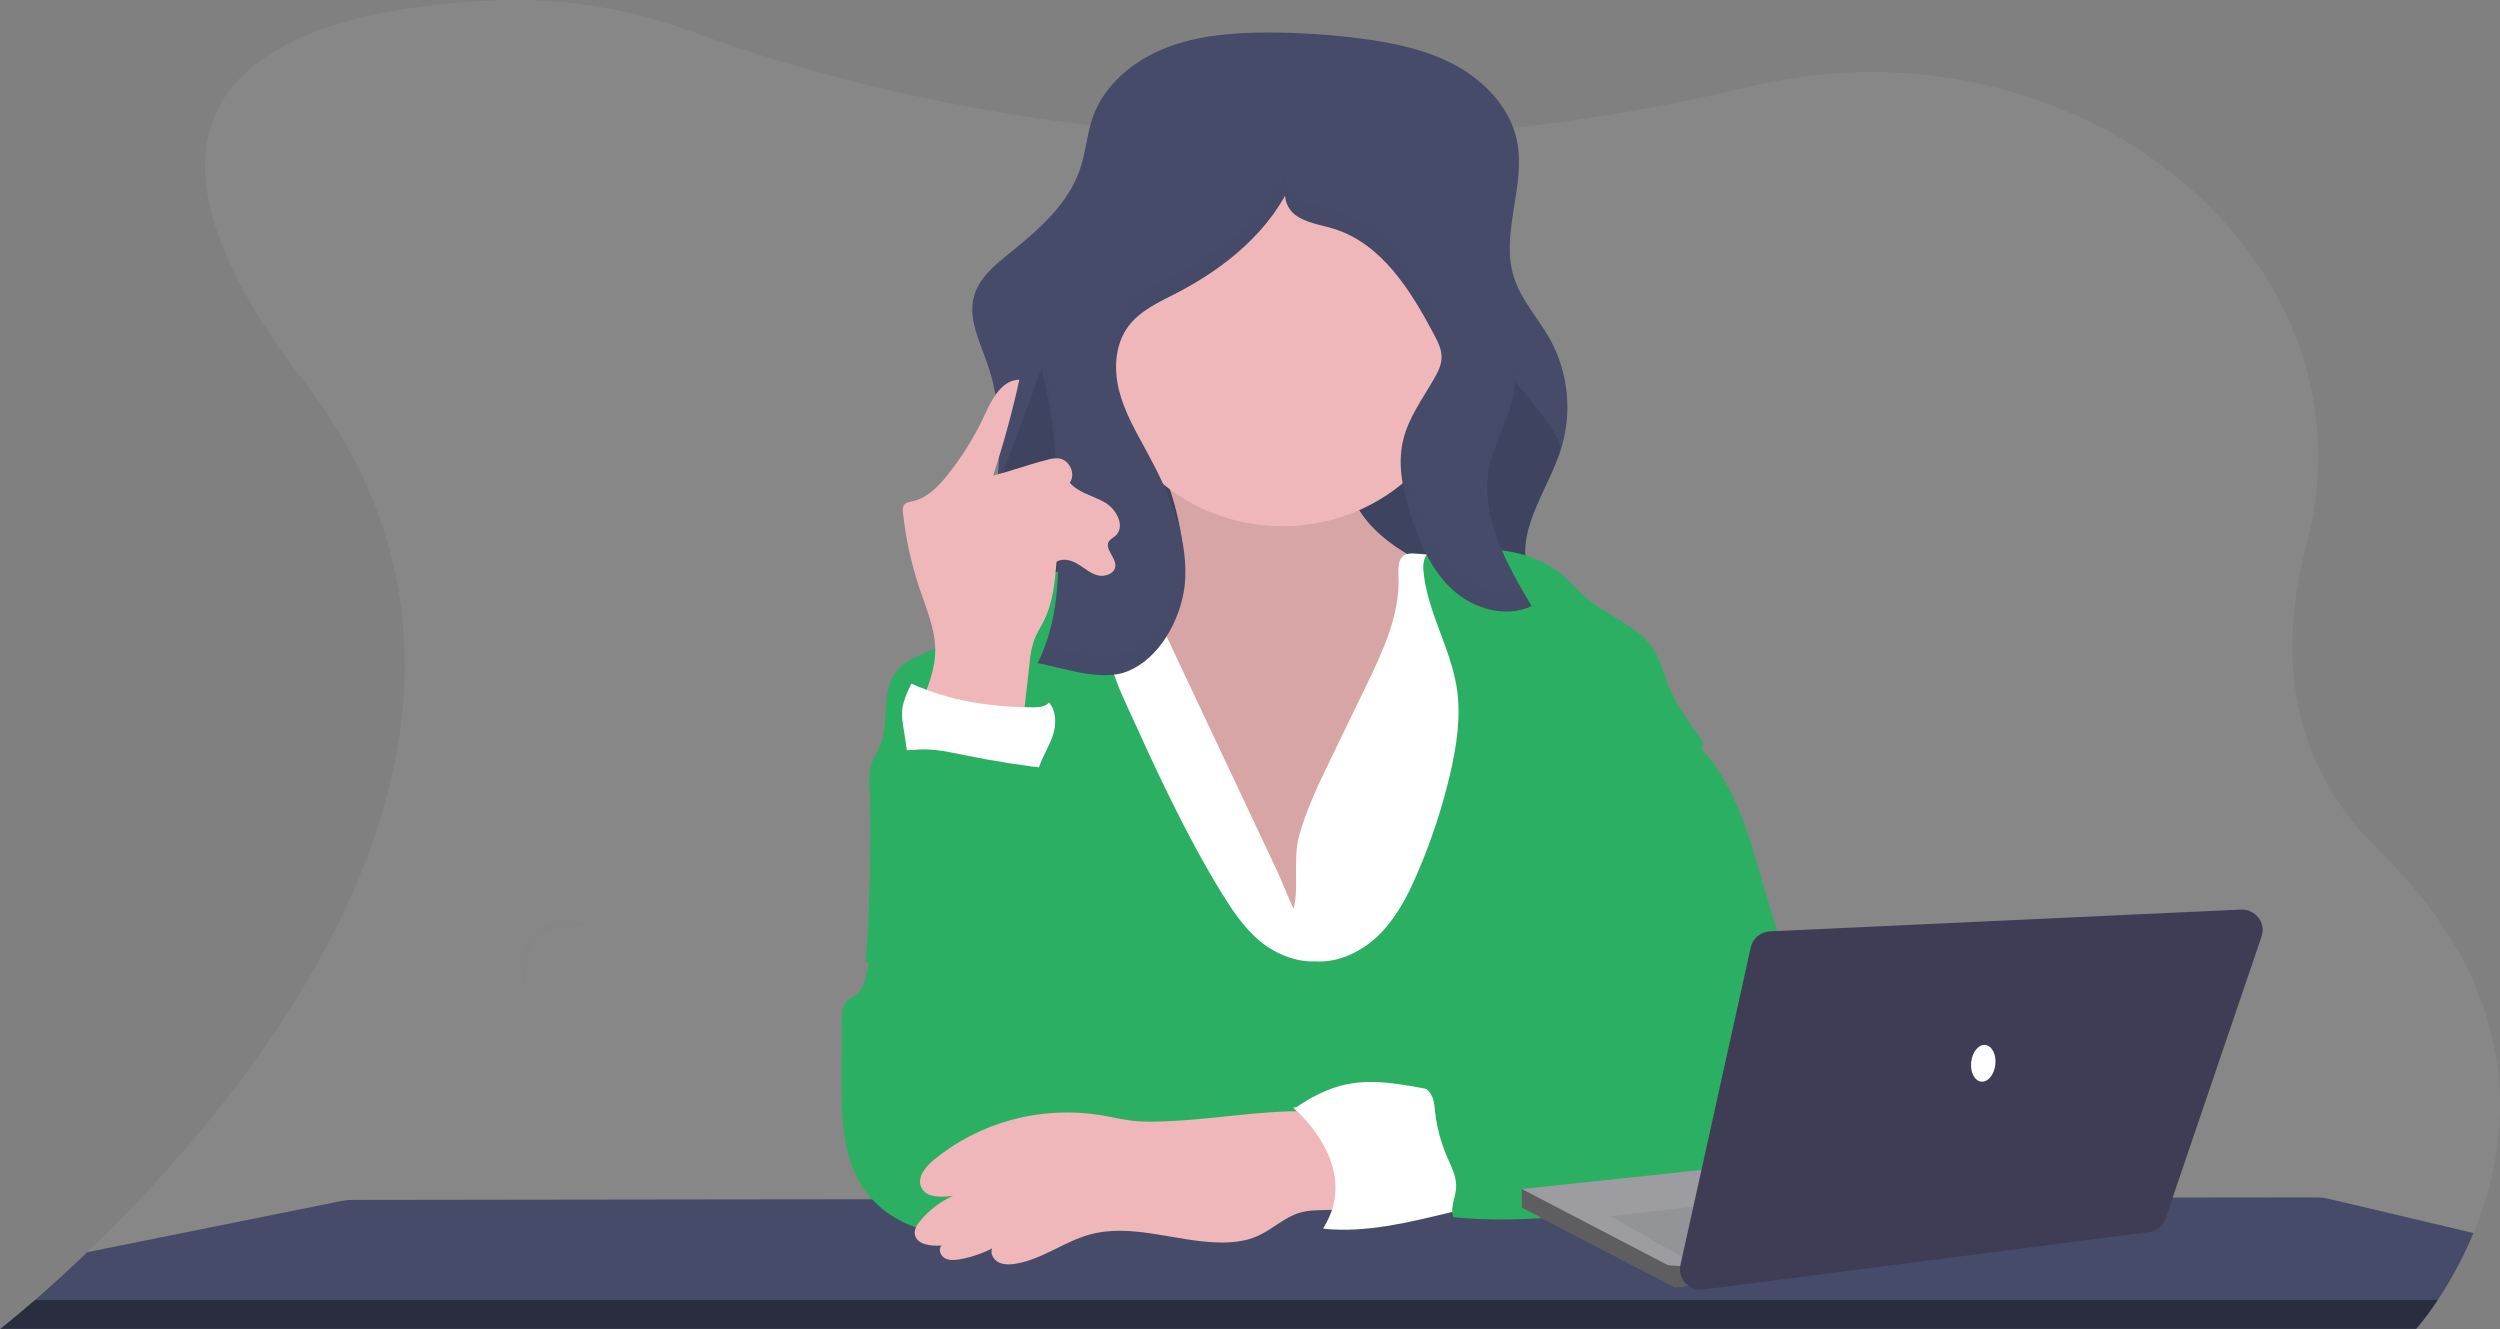 <svg width="158" height="84" viewBox="0 0 158 84" fill="none" xmlns="http://www.w3.org/2000/svg">
<rect x="0" y="0" width="158" height="84" fill="#808080" stroke="none"/>
<path opacity="0.1" d="M156.326 77.929C155.713 79.403 154.958 80.818 154.071 82.154C153.656 82.791 153.199 83.402 152.706 83.984C152.701 83.99 152.696 83.995 152.691 84H0L0.021 83.984C0.158 83.879 0.964 83.244 2.219 82.154C3.119 81.374 4.248 80.359 5.516 79.138C15.888 69.198 35.811 45.672 19.218 24.119C3.793 4.084 20.401 0.448 31.357 0.023C35.566 -0.137 39.765 0.532 43.703 1.99C48.764 3.864 58.015 6.737 70.067 8.054C70.463 8.097 70.861 8.14 71.265 8.178C77.646 8.811 84.07 8.925 90.47 8.518C90.658 8.508 90.848 8.494 91.039 8.481C97.37 8.048 103.653 7.101 109.823 5.65C110.223 5.555 110.617 5.465 111.01 5.375C131.568 0.741 150.52 16.536 145.781 34.385C144.029 40.988 144.475 48.025 150.315 53.718C159.878 63.011 158.719 72.164 156.326 77.929Z" fill="#CECECE"/>
<path d="M156.325 77.928C155.712 79.403 154.957 80.817 154.07 82.153C153.655 82.79 153.198 83.401 152.705 83.983H0.02C0.157 83.879 0.963 83.243 2.218 82.153C3.118 81.373 4.247 80.358 5.515 79.137L21.608 75.898C21.816 75.856 22.028 75.835 22.24 75.835L39.396 75.811H39.414L47.912 75.8H47.931L55.103 75.792H59.797H64.606L84.311 75.765H84.343H85.869H88.551H91.899H92.789L96.173 75.728H97.292L107.134 75.714H110.278H111.789L123.158 75.7H126.544L137.313 75.685L146.402 75.674C146.656 75.674 146.908 75.703 147.154 75.761L156.325 77.928Z" fill="#454B69"/>
<path opacity="0.4" d="M2.218 82.154H154.07C153.655 82.791 153.198 83.402 152.705 83.984H0.02C0.154 83.873 0.961 83.237 2.218 82.154Z" fill="black"/>
<path d="M100.739 40.521L100.434 40.578L86.645 43.159C82.64 43.909 78.577 44.663 74.509 44.375C71.562 44.166 68.809 43.315 65.977 42.568C64.377 42.145 62.68 41.976 62.137 40.23C61.388 37.821 62.607 34.253 62.894 31.812C63.169 29.415 63.331 26.959 62.842 24.591C62.733 24.059 62.59 23.534 62.413 23.019C61.923 21.602 61.152 20.128 61.568 18.689C61.897 17.547 62.898 16.732 63.835 15.977C65.671 14.504 67.545 12.854 68.273 10.646C68.63 9.575 68.698 8.423 69.082 7.36C69.812 5.338 71.645 3.827 73.683 3.026C75.722 2.226 77.965 2.056 80.164 2.056C82.107 2.056 84.047 2.182 85.972 2.432C88.071 2.7 90.19 3.14 92.035 4.155C93.88 5.17 95.435 6.832 95.865 8.859C96.474 11.725 94.784 14.777 95.691 17.56C96.147 18.967 97.202 20.104 97.935 21.392C98.532 22.469 98.9 23.652 99.018 24.871C99.136 26.09 99.001 27.319 98.621 28.486C97.745 31.133 95.599 33.81 96.698 36.376C97.397 38.008 99.183 38.88 100.428 40.173C100.539 40.289 100.643 40.405 100.739 40.521Z" fill="#454B69"/>
<path opacity="0.1" d="M100.431 40.185V40.58L86.642 43.161C82.637 43.91 78.575 44.664 74.506 44.376C71.559 44.167 68.806 43.316 65.974 42.569C64.374 42.146 62.677 41.977 62.134 40.232C61.385 37.822 62.604 34.255 62.891 31.813C63.166 29.417 67.396 20.669 66.907 18.3L92.187 19.372C92.358 20.679 99.039 27.244 98.623 28.498C97.746 31.145 95.6 33.822 96.699 36.389C97.4 38.02 99.186 38.892 100.431 40.185Z" fill="black"/>
<path d="M74.61 33.559C74.76 34.388 74.84 35.3 74.405 36.023C73.827 36.992 72.566 37.301 71.438 37.521L67.522 38.284C67.255 38.336 66.972 38.395 66.773 38.573C66.538 38.778 66.459 39.102 66.424 39.407C66.266 40.788 66.768 42.15 67.225 43.466C68.15 46.131 68.926 48.852 70.095 51.424C71.265 53.995 72.869 56.451 75.16 58.169C77.45 59.888 80.481 60.804 83.285 60.132C85.728 59.547 87.731 57.867 89.458 56.085C90.883 54.613 92.216 53.006 92.907 51.096C93.383 49.784 93.539 48.386 93.688 47.002C93.92 44.88 94.152 42.758 94.383 40.636C94.492 39.64 94.564 38.519 93.9 37.755C93.609 37.419 93.213 37.195 92.809 36.988C91.306 36.21 89.723 35.568 88.325 34.63C86.926 33.693 85.685 32.403 85.261 30.802C85.007 29.841 85.052 28.794 84.619 27.898C84.135 26.894 83.108 26.214 82.009 25.916C80.909 25.617 79.75 25.657 78.618 25.782C77.486 25.906 73.122 26.225 72.654 27.469C72.402 28.138 73.445 29.574 73.692 30.233C74.099 31.313 74.406 32.426 74.61 33.559Z" fill="#EFB7B9"/>
<path opacity="0.1" d="M74.61 33.559C74.76 34.388 74.84 35.3 74.405 36.023C73.827 36.992 72.566 37.301 71.438 37.521L67.522 38.284C67.255 38.336 66.972 38.395 66.773 38.573C66.538 38.778 66.459 39.102 66.424 39.407C66.266 40.788 66.768 42.15 67.225 43.466C68.15 46.131 68.926 48.852 70.095 51.424C71.265 53.995 72.869 56.451 75.16 58.169C77.45 59.888 80.481 60.804 83.285 60.132C85.728 59.547 87.731 57.867 89.458 56.085C90.883 54.613 92.216 53.006 92.907 51.096C93.383 49.784 93.539 48.386 93.688 47.002C93.92 44.88 94.152 42.758 94.383 40.636C94.492 39.64 94.564 38.519 93.9 37.755C93.609 37.419 93.213 37.195 92.809 36.988C91.306 36.21 89.723 35.568 88.325 34.63C86.926 33.693 85.685 32.403 85.261 30.802C85.007 29.841 85.052 28.794 84.619 27.898C84.135 26.894 83.108 26.214 82.009 25.916C80.909 25.617 79.75 25.657 78.618 25.782C77.486 25.906 73.122 26.225 72.654 27.469C72.402 28.138 73.445 29.574 73.692 30.233C74.099 31.313 74.406 32.426 74.61 33.559Z" fill="black"/>
<path d="M84.028 48.117L86.323 43.381C87.399 41.161 88.498 38.829 88.384 36.378C88.362 35.891 88.357 35.282 88.797 35.061C88.987 34.985 89.195 34.959 89.4 34.986C91.817 35.106 94.202 35.577 96.477 36.381C96.918 36.536 97.37 36.716 97.679 37.058C97.988 37.401 98.113 37.862 98.219 38.303C98.579 39.797 98.842 41.311 99.006 42.837C99.418 46.615 99.214 50.426 99.006 54.216L98.396 65.786C98.399 65.95 98.365 66.113 98.296 66.263C98.145 66.53 97.804 66.62 97.498 66.671C96.317 66.868 95.111 66.827 93.916 66.783C85.507 66.473 77.055 65.996 68.702 66.989C68.739 65.785 68.719 64.581 68.642 63.375C68.311 58.169 66.927 53.09 65.566 48.046C64.774 45.101 64.006 41.888 65.282 39.113C65.47 38.675 65.739 38.275 66.077 37.932C66.62 37.414 67.361 37.141 68.094 36.946C69.36 36.611 70.671 36.466 71.981 36.517L80.644 54.893C81.039 55.734 81.365 56.619 81.759 57.449C82.114 56.015 81.688 54.335 82.114 52.781C82.573 51.168 83.295 49.624 84.028 48.117Z" fill="white"/>
<path d="M83.127 60.76C84.677 60.855 86.183 60.081 87.249 58.988C88.315 57.894 89.019 56.507 89.614 55.106C90.469 53.108 91.148 51.043 91.645 48.933C92.058 47.139 92.35 45.283 92.066 43.465C91.673 40.955 90.215 38.674 89.967 36.146C89.924 35.705 89.951 35.188 90.316 34.921C90.541 34.757 90.838 34.734 91.118 34.718C93.709 34.568 96.556 34.596 98.563 36.199C99.175 36.686 99.671 37.295 100.268 37.797C101.692 39.002 103.703 39.615 104.617 41.214C104.935 41.771 105.088 42.402 105.311 43.002C105.835 44.42 106.744 45.668 107.646 46.896C106.771 50.494 105.765 54.095 104.89 57.693C104.378 59.804 103.861 61.923 103.056 63.945C102.528 65.27 101.865 66.622 102.027 68.041C102.091 68.599 102.282 69.133 102.449 69.672C103.031 71.56 103.305 73.527 103.258 75.499L64.055 75.593C65.933 72.969 66.484 69.751 66.293 66.558C66.201 65.028 65.846 63.488 65.056 62.164C63.811 60.09 61.621 58.737 59.463 57.58C57.952 56.776 56.329 61.296 54.695 60.778C54.959 58.96 55.08 51.942 54.97 50.112C54.934 49.513 54.879 48.897 55.069 48.324C55.198 47.932 55.436 47.581 55.597 47.2C56.241 45.672 55.627 43.719 56.668 42.419C57.388 41.516 58.651 41.259 59.677 40.702C60.731 40.129 61.546 39.229 62.464 38.461C64.264 36.971 66.465 36.014 68.805 35.702C69.488 36.751 69.903 37.945 70.016 39.182C70.086 39.96 70.035 40.749 70.146 41.522C70.299 42.571 70.744 43.554 71.185 44.524C73.022 48.565 74.866 52.618 77.193 56.413C77.851 57.484 78.567 58.555 79.521 59.389C80.474 60.223 81.847 60.819 83.127 60.76Z" fill="#2BAF63"/>
<path d="M81.051 33.257C87.555 33.257 92.828 28.12 92.828 21.782C92.828 15.445 87.555 10.307 81.051 10.307C74.546 10.307 69.273 15.445 69.273 21.782C69.273 28.12 74.546 33.257 81.051 33.257Z" fill="#EFB7B9"/>
<path d="M74.866 37.074C75.189 34.105 73.922 31.2 72.488 28.562C71.801 27.301 71.065 26.044 70.72 24.658C70.375 23.273 70.474 21.704 71.356 20.565C72.106 19.595 73.296 19.072 74.397 18.503C77.503 16.897 80.343 14.535 81.709 11.377C80.936 11.787 81.137 13.009 81.818 13.549C82.5 14.088 83.429 14.193 84.267 14.45C87.322 15.387 89.155 18.356 90.625 21.13C90.866 21.582 91.11 22.06 91.108 22.57C91.105 23.08 90.866 23.532 90.616 23.966C89.89 25.224 89.003 26.433 88.673 27.84C88.295 29.447 88.694 31.136 89.212 32.712C89.761 34.388 90.491 36.077 91.81 37.279C93.129 38.481 95.174 39.078 96.797 38.302C95.177 35.588 93.499 32.556 94.132 29.48C94.436 28.008 95.257 26.669 95.606 25.204C96.271 22.411 95.163 19.537 94.076 16.87L90.829 8.912C90.333 7.695 89.768 6.396 88.63 5.707C87.861 5.242 86.929 5.122 86.028 5.038C83.126 4.786 80.12 4.869 77.419 5.921C72.498 7.837 69.412 12.559 66.964 17.14C66.23 18.512 65.506 19.97 65.536 21.518C65.553 22.366 65.796 23.192 65.994 24.02C66.799 27.388 66.843 30.878 66.884 34.335C66.915 36.989 66.774 39.489 65.583 41.906C67.215 42.221 69.582 43.074 71.198 42.45C73.304 41.639 74.601 39.14 74.866 37.074Z" fill="#454B69"/>
<g opacity="0.1">
<path opacity="0.1" d="M66.884 34.279C66.889 33.901 66.889 33.52 66.884 33.135C66.842 29.677 66.798 26.188 65.993 22.82C65.813 22.164 65.673 21.499 65.573 20.828C65.545 21.058 65.532 21.29 65.536 21.522C65.552 22.371 65.795 23.197 65.993 24.024C66.794 27.372 66.844 30.841 66.884 34.279Z" fill="black"/>
<path opacity="0.1" d="M95.615 25.204C95.795 24.422 95.856 23.618 95.793 22.819C95.767 23.216 95.707 23.611 95.615 24C95.266 25.472 94.446 26.799 94.141 28.275C94.009 28.927 93.972 29.593 94.031 30.254C94.053 29.994 94.089 29.736 94.141 29.48C94.446 28.003 95.266 26.672 95.615 25.204Z" fill="black"/>
<path opacity="0.1" d="M91.008 21.955C91.076 21.765 91.112 21.565 91.116 21.364C91.116 20.854 90.874 20.376 90.633 19.924C89.163 17.15 87.336 14.184 84.275 13.244C83.437 12.987 82.509 12.883 81.826 12.343C81.651 12.196 81.507 12.015 81.404 11.813C81.3 11.611 81.24 11.39 81.225 11.165C79.735 13.829 77.177 15.866 74.405 17.297C73.305 17.866 72.114 18.39 71.364 19.359C70.659 20.269 70.454 21.454 70.577 22.6C70.646 21.864 70.918 21.161 71.364 20.564C72.114 19.595 73.304 19.071 74.405 18.502C77.177 17.071 79.735 15.034 81.225 12.37C81.24 12.595 81.3 12.816 81.404 13.018C81.507 13.22 81.651 13.4 81.826 13.548C82.513 14.083 83.437 14.192 84.275 14.449C87.33 15.386 89.163 18.355 90.633 21.129C90.782 21.393 90.908 21.669 91.008 21.955Z" fill="black"/>
<path opacity="0.1" d="M91.815 36.074C90.496 34.869 89.77 33.182 89.217 31.506C88.886 30.565 88.665 29.59 88.558 28.6C88.43 29.975 88.781 31.382 89.217 32.711C89.767 34.387 90.496 36.077 91.815 37.279C93.134 38.481 95.18 39.078 96.803 38.301C96.608 37.976 96.414 37.645 96.222 37.312C94.714 37.726 92.983 37.137 91.815 36.074Z" fill="black"/>
<path opacity="0.1" d="M74.871 35.869C74.606 37.935 73.309 40.434 71.197 41.251C69.731 41.817 67.644 41.166 66.052 40.806C65.915 41.182 65.758 41.551 65.582 41.911C67.214 42.227 69.582 43.079 71.197 42.456C73.309 41.639 74.606 39.14 74.871 37.074C74.926 36.557 74.936 36.037 74.901 35.519C74.893 35.635 74.881 35.753 74.871 35.869Z" fill="black"/>
</g>
<path d="M91.52 69.058C89.398 68.73 87.243 68.096 85.139 68.522C83.919 68.768 82.803 69.36 81.789 70.075C82.347 70.51 82.998 70.898 83.353 71.503C83.573 71.922 83.738 72.366 83.844 72.825C84.067 73.628 84.291 74.447 84.325 75.282C84.36 76.118 84.188 76.988 83.677 77.661C86.353 77.918 88.947 77.275 91.558 76.648C91.856 76.597 92.14 76.485 92.392 76.32C92.804 76.004 92.925 75.442 92.927 74.929C92.927 74.013 92.664 73.12 92.396 72.242C92.077 71.189 91.841 70.104 91.52 69.058Z" fill="white"/>
<path d="M105.853 46.481C106.907 46.615 107.724 47.443 108.326 48.295C110.014 50.664 110.743 53.537 111.553 56.312C112.561 59.763 113.746 63.16 115.108 66.502C115.401 67.274 115.757 68.021 116.174 68.737C116.513 69.29 116.925 69.822 117.075 70.45C117.438 71.968 116.153 73.394 114.814 74.241C114.1 74.71 113.32 75.076 112.498 75.328C111.699 75.561 110.865 75.649 110.036 75.737L102.41 76.54C98.899 76.912 95.358 77.285 91.846 76.926C91.624 76.176 92.059 75.646 92.027 74.866C92.005 74.308 91.752 73.788 91.527 73.274C91.112 72.359 90.837 71.388 90.712 70.395C90.672 70.029 90.659 69.654 90.516 69.314C90.373 68.974 90.067 68.669 89.691 68.645C91.752 68.445 93.317 68.067 95.378 67.866C96.143 67.791 96.939 67.707 97.591 67.31C98.401 66.819 98.854 65.933 99.214 65.073C100.106 62.945 100.68 60.6 100.212 58.345C99.827 56.497 98.754 54.775 98.759 52.889C98.759 51.766 99.152 50.678 99.617 49.649C100.108 48.562 100.75 47.451 101.83 46.9C102.91 46.348 104.634 46.32 105.853 46.481Z" fill="#2BAF63"/>
<path d="M58.087 44.741C58.586 43.587 59.093 42.396 59.107 41.144C59.122 39.791 58.557 38.506 58.126 37.221C57.592 35.648 57.237 34.024 57.067 32.376C57.031 32.218 57.056 32.053 57.135 31.912C57.249 31.755 57.469 31.723 57.663 31.681C58.614 31.47 59.332 30.721 59.926 29.968C60.847 28.804 61.624 27.539 62.242 26.198C62.697 25.212 63.312 24.008 64.423 23.999C63.976 26.044 63.422 28.066 62.763 30.056C63.924 29.767 65.027 29.347 66.188 29.058C66.415 28.988 66.653 28.957 66.891 28.966C67.587 29.038 68.013 29.954 67.609 30.51C68.176 31.158 69.12 31.332 69.862 31.776C70.604 32.221 71.137 33.321 70.478 33.879C70.348 33.988 70.185 34.064 70.091 34.203C69.773 34.683 70.553 35.233 70.489 35.8C70.436 36.265 69.825 36.482 69.362 36.359C68.899 36.235 68.537 35.898 68.125 35.65C67.713 35.403 67.175 35.249 66.775 35.506C66.668 36.766 66.552 38.049 65.993 39.197C65.788 39.616 65.526 40.008 65.361 40.443C65.203 40.917 65.106 41.409 65.07 41.906L64.571 46.349C62.191 46.813 60.058 46.119 58.087 44.741Z" fill="#EFB7B9"/>
<path d="M57.512 48.722L57.074 45.832C57.032 45.597 57.009 45.359 57.004 45.12C57.004 44.451 57.306 43.812 57.599 43.203C60.024 44.306 62.645 44.698 65.32 44.7C65.673 44.7 66.076 44.668 66.296 44.398C66.751 44.909 66.764 45.729 66.57 46.377C66.377 47.025 66.004 47.609 65.757 48.24C65.632 48.56 65.531 48.91 65.291 49.156C64.92 49.546 64.319 49.613 63.772 49.61C63.197 49.606 62.623 49.553 62.057 49.451C60.593 49.186 58.977 48.467 57.512 48.722Z" fill="white"/>
<path d="M66.551 48.606C64.669 48.397 62.799 48.102 60.941 47.722C60.03 47.536 59.111 47.329 58.182 47.365C57.578 47.389 56.928 47.507 56.396 47.215C56.914 48.932 56.946 50.742 56.326 52.428C55.959 53.432 55.4 54.367 55.131 55.401C54.571 57.563 55.34 59.92 54.639 62.043C54.565 62.321 54.419 62.575 54.216 62.782C54.002 62.974 53.709 63.073 53.511 63.28C53.22 63.585 53.202 64.044 53.201 64.461L53.188 68.149C53.18 70.497 53.212 72.987 54.484 74.976C55.935 77.252 58.989 78.431 61.648 77.739C62.354 77.563 63.017 77.247 63.593 76.811C64.516 76.096 65.104 75.063 65.68 74.056C66.367 72.852 67.054 71.62 67.275 70.264C67.432 69.304 67.344 68.324 67.231 67.359C66.61 62.004 65.262 56.695 65.552 51.321C65.596 50.338 65.944 49.391 66.551 48.606Z" fill="#2BAF63"/>
<path d="M74.426 70.828C73.471 70.882 72.509 70.935 71.558 70.828C70.871 70.748 70.201 70.583 69.52 70.471C67.659 70.178 65.754 70.281 63.938 70.772C62.122 71.264 60.436 72.133 58.997 73.319C58.469 73.758 57.936 74.432 58.227 75.046C58.541 75.707 59.498 75.689 60.236 75.566C59.44 75.936 58.736 76.472 58.175 77.136C57.969 77.381 57.774 77.671 57.814 77.989C57.898 78.651 58.821 78.772 59.504 78.714C59.281 78.947 59.431 79.359 59.714 79.517C59.997 79.675 60.349 79.643 60.669 79.586C61.377 79.459 62.06 79.229 62.697 78.902C62.568 79.23 62.791 79.614 63.109 79.777C63.426 79.94 63.812 79.928 64.168 79.872C65.847 79.604 67.249 78.466 68.886 78.019C71.505 77.306 74.245 78.444 76.966 78.524C77.818 78.549 78.692 78.465 79.468 78.123C80.42 77.701 81.188 76.91 82.194 76.629C83.311 76.318 84.593 76.675 85.615 76.139C86.358 75.749 85.688 72.746 85.498 72.168C85.151 71.111 84.802 70.409 83.644 70.302C80.713 70.022 77.378 70.662 74.426 70.828Z" fill="#EFB7B9"/>
<path d="M81.731 70.009C81.731 70.009 86.167 73.667 83.607 77.659L88.553 75.995V72.502C88.553 72.337 86.675 69.843 86.675 69.843L84.456 69.509L81.731 70.009Z" fill="white"/>
<g opacity="0.1">
<path opacity="0.1" d="M38.653 60.666C38.584 60.738 38.511 60.806 38.434 60.87C38.512 60.87 38.589 60.858 38.667 60.849C38.664 60.788 38.66 60.726 38.653 60.666Z" fill="black"/>
<path opacity="0.1" d="M37.418 59.871C37.59 59.86 37.759 59.843 37.929 59.819C38.082 59.8 38.231 59.76 38.373 59.701C38.303 59.567 38.223 59.439 38.134 59.317C38.048 59.367 37.956 59.406 37.859 59.43C37.724 59.589 37.577 59.736 37.418 59.871Z" fill="black"/>
<path opacity="0.1" d="M33.215 61.299C33.214 60.792 33.354 60.294 33.619 59.857C33.884 59.42 34.266 59.061 34.723 58.818C35.18 58.574 35.696 58.456 36.216 58.474C36.737 58.492 37.243 58.647 37.681 58.922L37.724 58.877C37.439 58.629 37.105 58.439 36.744 58.317C36.382 58.195 36 58.145 35.618 58.167C35.236 58.191 34.863 58.287 34.52 58.451C34.176 58.615 33.87 58.844 33.618 59.125C33.365 59.405 33.173 59.731 33.05 60.084C32.928 60.437 32.879 60.81 32.905 61.182C32.932 61.554 33.033 61.917 33.205 62.25C33.376 62.583 33.613 62.88 33.902 63.124C33.458 62.615 33.214 61.968 33.215 61.299Z" fill="black"/>
</g>
<path d="M126.652 78.683L106.848 81.236L105.858 81.363L96.176 76.325V75.145L126.432 71.93L126.652 78.683Z" fill="#9C9CA1"/>
<path d="M101.785 76.859L123.239 74.395L123.019 78.254L106.308 79.448L101.785 76.859Z" fill="#939498"/>
<path opacity="0.4" d="M106.85 79.967V81.234L105.859 81.368L96.176 76.323V75.144L105.418 79.963C105.418 79.963 106.63 80.074 106.85 79.967Z" fill="black"/>
<path d="M110.648 59.868L106.202 79.954C106.157 80.155 106.163 80.364 106.218 80.562C106.273 80.761 106.377 80.944 106.52 81.095C106.663 81.246 106.841 81.362 107.04 81.432C107.239 81.502 107.452 81.525 107.661 81.498L135.789 77.87C136.034 77.838 136.265 77.74 136.456 77.587C136.646 77.433 136.789 77.231 136.866 77.002L142.935 59.172C143.002 58.974 143.019 58.763 142.984 58.557C142.948 58.352 142.863 58.158 142.733 57.992C142.604 57.826 142.435 57.693 142.242 57.605C142.048 57.516 141.835 57.475 141.622 57.485L111.873 58.861C111.584 58.874 111.307 58.98 111.086 59.162C110.864 59.344 110.71 59.592 110.648 59.868Z" fill="#3F3D56"/>
<path d="M126.106 67.279C126.175 66.639 125.889 66.085 125.467 66.042C125.045 65.999 124.647 66.483 124.578 67.122C124.509 67.762 124.795 68.316 125.217 68.359C125.639 68.402 126.037 67.918 126.106 67.279Z" fill="white"/>
</svg>

